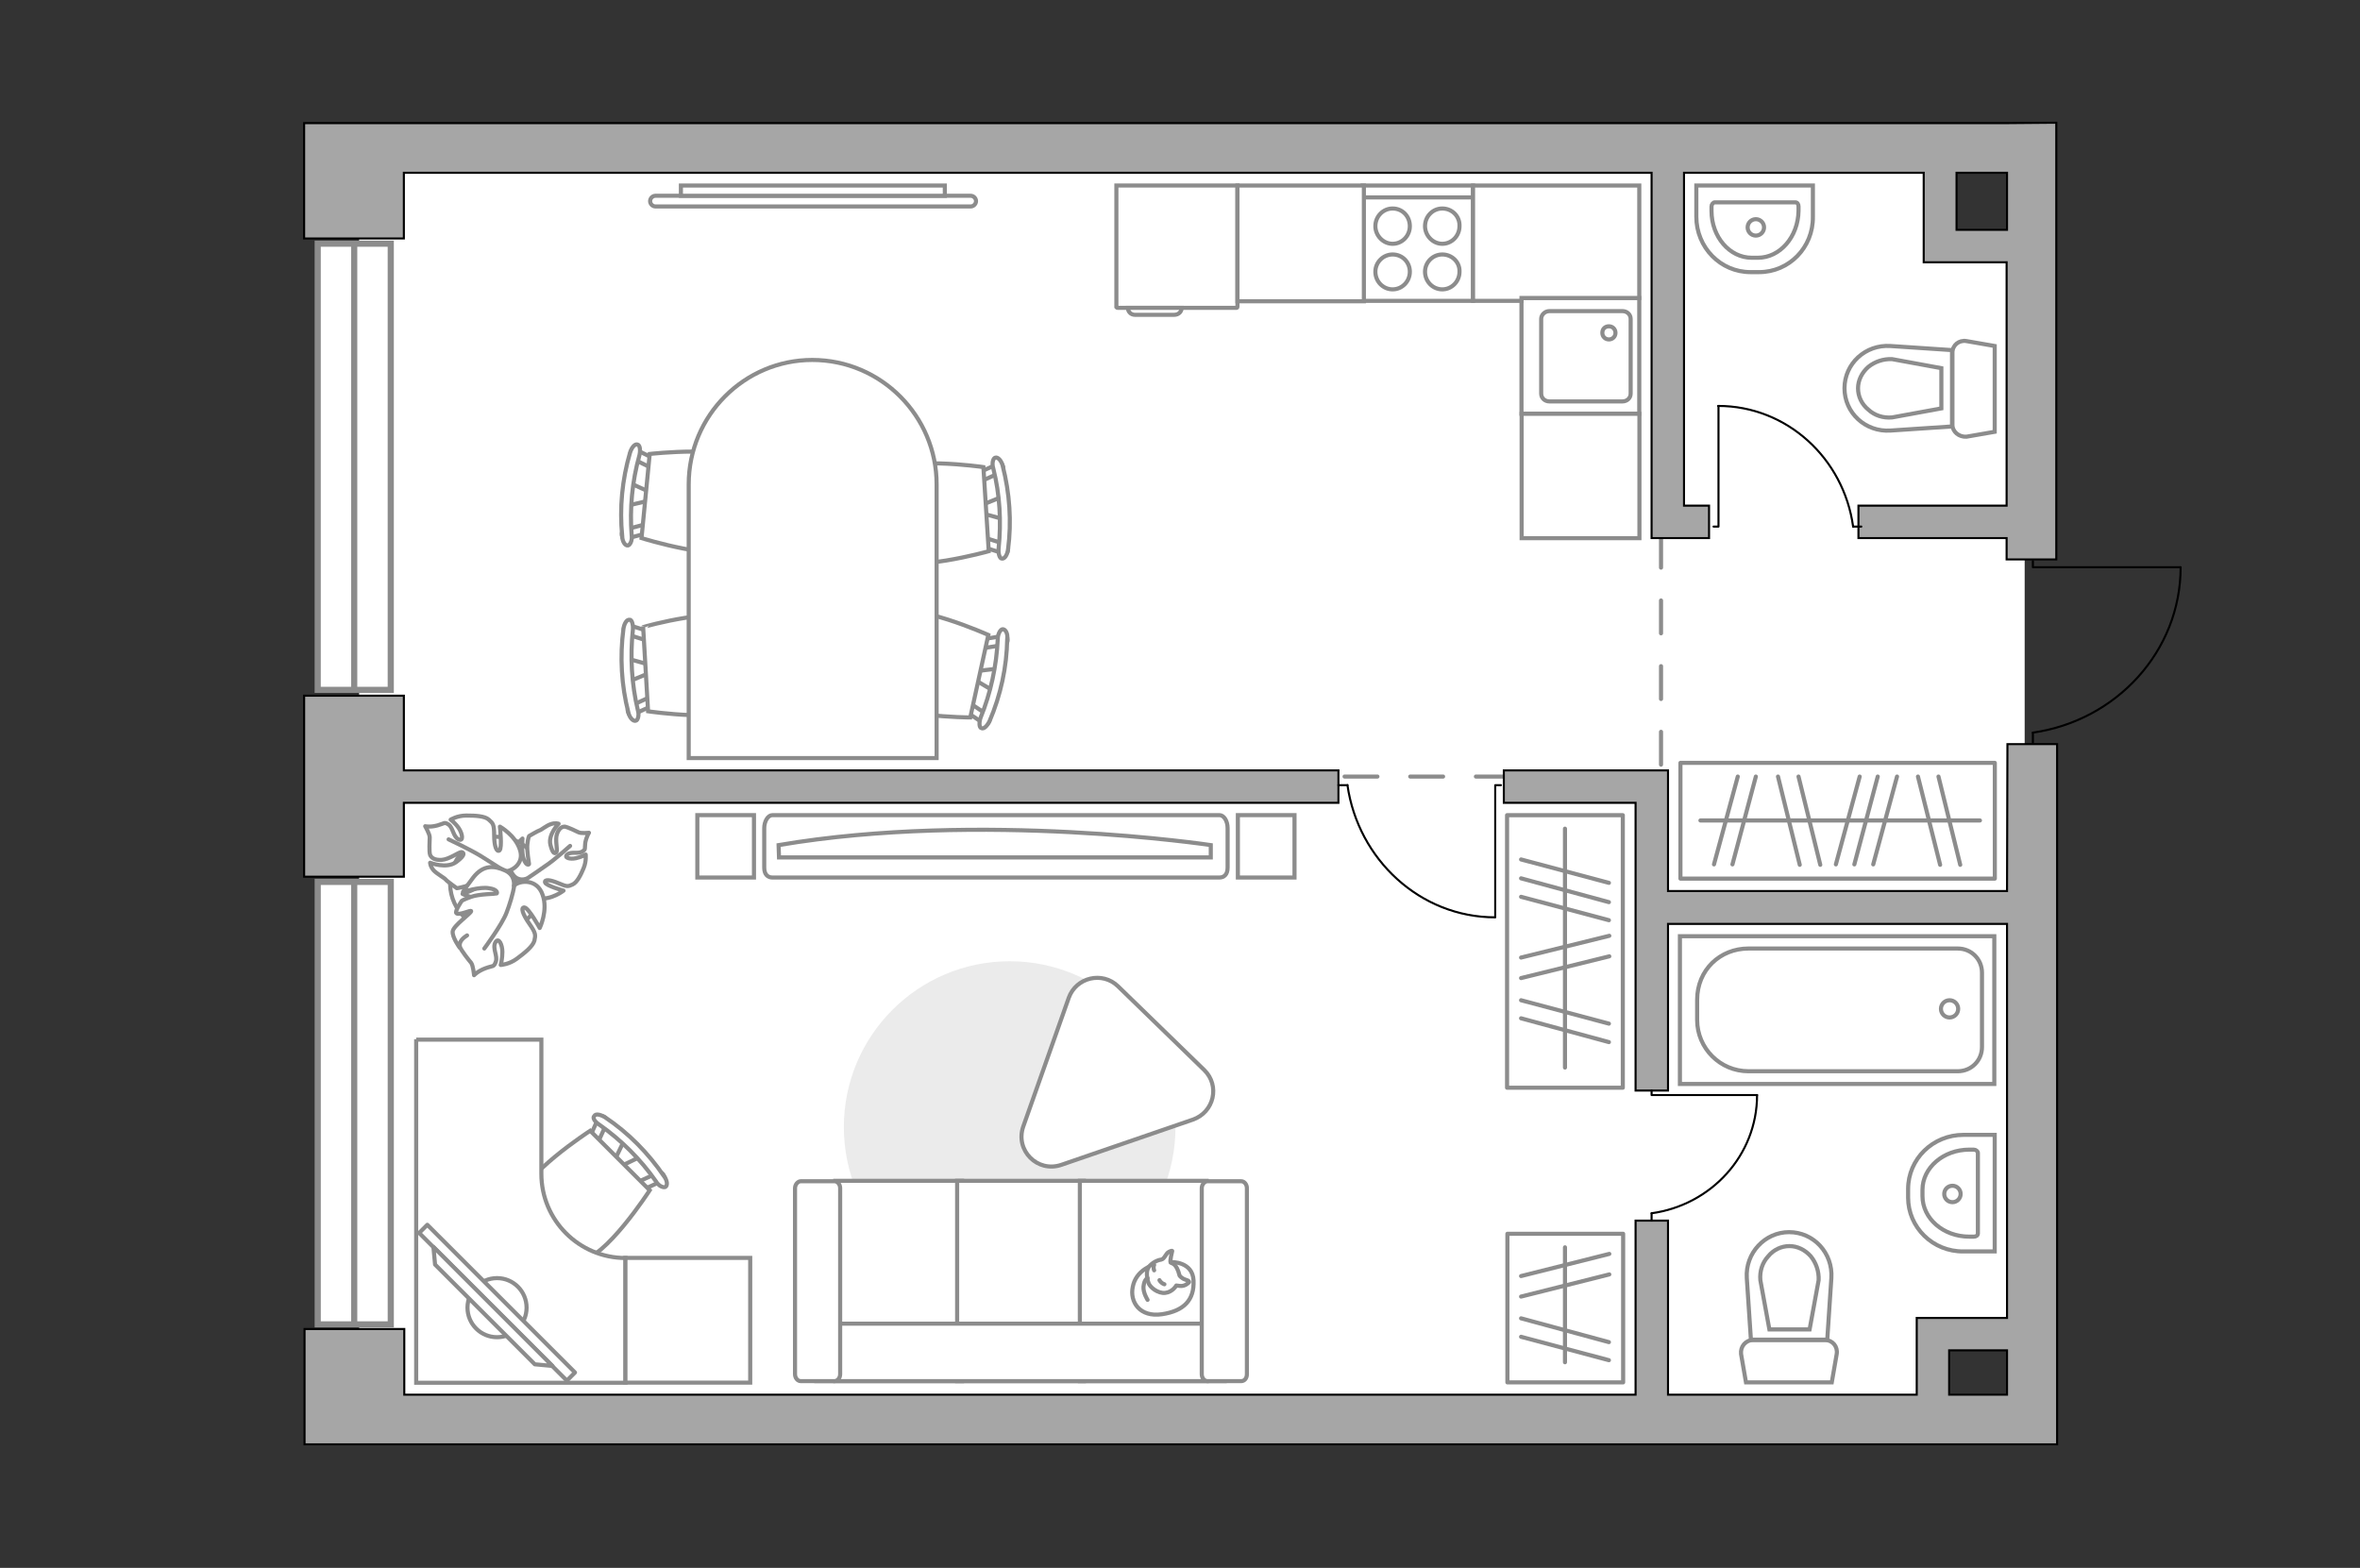<?xml version="1.0" encoding="utf-8"?>
<!-- Generator: Adobe Illustrator 27.2.0, SVG Export Plug-In . SVG Version: 6.00 Build 0)  -->
<svg version="1.1" xmlns="http://www.w3.org/2000/svg" xmlns:xlink="http://www.w3.org/1999/xlink" x="0px" y="0px"
	 viewBox="0 0 575 382" style="enable-background:new 0 0 575 382;" xml:space="preserve">
<rect x="0" y="0" width="575" height="382" fill="#333333" stroke="none"/>
<style type="text/css">
	.st0{fill:#FFFFFF;}
	.st1{fill:#FFFFFF;stroke:#8C8C8C;stroke-width:1.5;stroke-linecap:round;stroke-miterlimit:10;}
	.st2{fill:#FFFFFF;stroke:#8C8C8C;stroke-width:1.5;stroke-miterlimit:10;}
	.st3{fill:none;stroke:#8C8C8C;stroke-linecap:round;stroke-linejoin:round;stroke-miterlimit:10;stroke-dasharray:8;}
	.st4{fill:#A6A6A6;stroke:#000000;stroke-width:0.5;stroke-miterlimit:10;}
	.st5{fill:#FFFFFF;stroke:#8C8C8C;stroke-miterlimit:10;}
	.st6{fill:none;stroke:#000000;stroke-width:0.5;stroke-linecap:round;stroke-linejoin:round;stroke-miterlimit:10;}
	.st7{fill:#EBEBEB;}
	.st8{fill:none;stroke:#8C8C8C;stroke-linecap:round;stroke-linejoin:round;stroke-miterlimit:10;}
	.st9{fill:#FFFFFF;stroke:#8C8C8C;stroke-linecap:round;stroke-linejoin:round;stroke-miterlimit:10;}
</style>
<g id="bg_1_">
	<polygon class="st0" points="493.3,60.3 474.4,60.3 474.4,37.1 87.5,37.1 87.5,346.7 471,346.7 471,323.6 494.7,323.6 494.7,186 
		493.3,183.2 493.3,125 	"/>
</g>
<g id="windows_1_">
	<g>
		
			<rect x="32" y="104.9" transform="matrix(6.123234e-17 -1 1 6.123234e-17 -27.492 200.075)" class="st1" width="108.7" height="17.8"/>
		<line class="st2" x1="86.3" y1="168.7" x2="86.3" y2="60"/>
	</g>
	<g>
		
			<rect x="32.4" y="259.9" transform="matrix(6.123234e-17 -1 1 6.123234e-17 -182.489 355.072)" class="st1" width="107.8" height="17.8"/>
		<line class="st2" x1="86.3" y1="323.3" x2="86.3" y2="215.5"/>
	</g>
</g>
<g id="plan">
	<polyline class="st3" points="404.7,130.3 404.7,189.2 322.4,189.2 	"/>
	<g>
		<polygon class="st4" points="98.4,195.6 326.1,195.6 326.1,187.7 98.4,187.7 98.4,169.5 74.1,169.5 74.1,213.6 98.4,213.6 		"/>
		<path class="st4" d="M98.4,42.1l304,0l0,89l7.9,0v0l6.1,0l0-7.9l-6.1,0l0-81.1l58.4,0l0,21.8l7.9,0v0l12.3,0l0,59.3l-36.1,0l0,7.9
			l36.1,0l0,5.2h12.1l0-106.4L489,30v0L98.4,30l0,0l-24.3,0l0,28.1l24.3,0L98.4,42.1z M489,56l-12.3,0l0-13.9l12.3,0L489,56z"/>
		<path class="st4" d="M489,217.1l-82.6,0l0-29.4l-1.7,0v0l-38.3,0l0,7.9l32.1,0l0,70.1l7.9,0l0-40.6l82.6,0l0,96l-22,0v1.3h0
			l0,17.4l-60.6,0l0-42.4l-7.9,0l0,42.4l-300,0l0-16l-24.3,0l0,28.1l18,0l0,0l402.9,0l0,0h6.1l0-170.6l-12.1,0L489,217.1z
			 M474.9,329l14.1,0l0,10.8l-14.1,0L474.9,329z"/>
	</g>
	<g>
		<path id="Vector_134_00000108304053113897683820000005155024127693674375_" class="st5" d="M464.9,291.8v-2.1
			c0-7.3,6-13.2,13.5-13.2l7.6,0l0,28.4l-7.6,0C470.9,305,464.9,299,464.9,291.8z"/>
		<path id="Vector_133_00000121268792149731771830000007237925321496373428_" class="st5" d="M468.4,291.4l0-1.5
			c0-5.4,5.1-9.8,11.4-9.8l1.1,0c0.5,0,1,0.4,1,0.8l0,19.6c0,0.5-0.4,0.8-1,0.8l-1.1,0C473.5,301.3,468.4,296.9,468.4,291.4z"/>
		<circle class="st5" cx="475.7" cy="290.9" r="2"/>
	</g>
	<g>
		<path id="Vector_134_00000150817700358558744130000002306696713087430530_" class="st5" d="M428.6,66.3h-2.1
			c-7.3,0-13.2-6-13.2-13.5v-7.6l28.4,0v7.6C441.8,60.3,435.9,66.3,428.6,66.3z"/>
		<path id="Vector_133_00000083088851395082059410000004241743798343821708_" class="st5" d="M428.3,62.8h-1.5
			c-5.4,0-9.8-5.1-9.8-11.4v-1.1c0-0.5,0.4-1,0.8-1l19.6,0c0.5,0,0.8,0.4,0.8,1v1.1C438.1,57.7,433.7,62.8,428.3,62.8z"/>
		<circle class="st5" cx="427.8" cy="55.4" r="2"/>
	</g>
	<g>
		<path id="wc_00000088091416097165156390000016549654049877592199_" class="st5" d="M428.7,311.9"/>
		<g id="Group_26_00000092456091395418839660000017938009231134994349_">
			<path id="Vector_130_00000089552176933874519870000009694028193907744928_" class="st5" d="M427.1,326.5l17.6,0
				c1.8,0,3.1,1.6,2.8,3.4l-1.2,6.9h-20.9l-1.2-6.9C424,328.1,425.3,326.5,427.1,326.5z"/>
			<path id="Vector_131_00000176753279210182207560000008642971595528099215_" class="st5" d="M435.9,300.2c6,0,10.7,5.1,10.3,11.2
				l-1,15h-18.6l-1-15C425.2,305.3,430,300.2,435.9,300.2z"/>
			<path id="Vector_132_00000129179053461452712190000004237755668675032767_" class="st5" d="M440.9,323.9l2.2-12
				c0.1-2.1-0.6-4.2-1.9-5.8c-1.4-1.6-3.3-2.5-5.2-2.5c-2,0-3.9,0.9-5.2,2.5c-1.4,1.5-2.1,3.6-1.9,5.8l2.2,12H440.9z"/>
		</g>
	</g>
	<g>
		<path id="wc_00000168805198331016365670000000241918239891351708_" class="st5" d="M461,101.8"/>
		<g id="Group_26_00000133510899802454210800000000867645790105415103_">
			<path id="Vector_130_00000005954999155035123500000015253618556598973597_" class="st5" d="M475.7,103.5l0-17.6
				c0-1.8,1.6-3.1,3.4-2.8l6.9,1.2l0,20.9l-6.9,1.2C477.3,106.5,475.7,105.2,475.7,103.5z"/>
			<path id="Vector_131_00000130642924349752461120000010951779529622013877_" class="st5" d="M449.4,94.6c0-6,5.1-10.7,11.2-10.3
				l15,1l0,18.6l-15,1C454.5,105.3,449.4,100.6,449.4,94.6z"/>
			<path id="Vector_132_00000047750446121003178460000008463093033158078645_" class="st5" d="M473,89.7l-12-2.2
				c-2.1-0.1-4.2,0.6-5.8,1.9c-1.6,1.4-2.5,3.3-2.5,5.2c0,2,0.9,3.9,2.5,5.2c1.5,1.4,3.6,2.1,5.8,1.9l12-2.2L473,89.7z"/>
		</g>
	</g>
	<g>
		<g>
			<path id="Vector_135_00000021121412313846911420000014395321004201568695_" class="st5" d="M409.3,228.1l76.6,0l0,36l-76.6,0
				L409.3,228.1z"/>
			<path id="Vector_136_00000157271694608942961630000010112569467608695222_" class="st5" d="M413.5,248.5l0-4.9
				c0-7.3,5.6-12.5,12.5-12.5l51,0c3.3,0,5.9,2.6,5.9,5.9l0,18.1c0,3.3-2.6,5.9-5.9,5.9l-51,0C419.1,261,413.5,255.4,413.5,248.5z"
				/>
		</g>
		<circle class="st5" cx="475" cy="245.8" r="2.1"/>
	</g>
	<g>
		<path id="Vector_142_00000065045451671445371780000006451696019685978031_" class="st5" d="M332,73.3l26.9,0V45.2l-26.9,0V73.3z"
			/>
		<g id="Group_28_00000140708119126066778400000016031069380910203800_">
			<g id="Group_29_00000014609437979472079420000011502417479654102703_">
				<path id="Vector_143_00000093870823349598321330000006470206544335168443_" class="st5" d="M351.4,62c-2.3,0-4.2,1.9-4.2,4.2
					c0,2.4,1.9,4.3,4.2,4.3c2.3,0,4.2-1.9,4.2-4.3C355.7,63.9,353.8,62,351.4,62z"/>
				<path id="Vector_144_00000174564289268054110200000010522398945871987647_" class="st5" d="M351.4,50.8c-2.3,0-4.2,1.9-4.2,4.3
					c0,2.3,1.9,4.3,4.2,4.3c2.3,0,4.2-1.9,4.2-4.3C355.7,52.7,353.8,50.8,351.4,50.8z"/>
			</g>
			<g id="Group_30_00000119115309800530342950000011316984538154518160_">
				<path id="Vector_145_00000075845515116167880840000004488936726135723924_" class="st5" d="M339.3,62c-2.3,0-4.2,1.9-4.2,4.2
					c0,2.4,1.9,4.3,4.2,4.3c2.3,0,4.2-1.9,4.2-4.3C343.5,63.9,341.7,62,339.3,62z"/>
				<path id="Vector_146_00000117650709151372632810000012876600943975380911_" class="st5" d="M339.3,50.8c-2.3,0-4.2,1.9-4.2,4.3
					c0,2.3,1.9,4.3,4.2,4.3c2.3,0,4.2-1.9,4.2-4.3C343.5,52.7,341.7,50.8,339.3,50.8z"/>
			</g>
		</g>
		<path id="Vector_147_00000070088924394429137590000018363445767101431215_" class="st5" d="M358.9,48.1l-26.6,0"/>
	</g>
	<g>
		<g id="Group_27_00000003093485696714067420000012963654679349637767_">
			<path id="Vector_140_00000091730231183358122130000018342309956631331003_" class="st5" d="M370.7,72.6l0,28.2l28.7,0l0-28.2
				L370.7,72.6z"/>
		</g>
		<path id="Vector_141_00000166641251883760371860000000686767809196071838_" class="st5" d="M397.3,95.9l0-18.2
			c0-1.1-0.9-1.9-2-1.9l-17.8,0c-1.1,0-2,0.9-2,1.9l0,18.2c0,1.1,0.9,1.9,2,1.9l17.8,0C396.4,97.8,397.3,97,397.3,95.9z"/>
		<path id="Vector_139_00000055700477480746532760000005443037819441874099_" class="st5" d="M390.4,81.1c0-1,0.7-1.6,1.6-1.6
			c0.9,0,1.6,0.7,1.6,1.6c0,0.9-0.7,1.6-1.6,1.6C391.1,82.7,390.4,82,390.4,81.1z"/>
	</g>
	<g id="Group_34_00000029735296571361447570000012291931614094852286_">
		<path id="Vector_158_00000028287189893733298520000001512379325579007133_" class="st6" d="M531.2,138.2l-35.9,0v-1.5"/>
		<path id="Vector_159_00000120539384481688563670000012924299512578831784_" class="st6" d="M495.3,180.9v-2.4"/>
		<path id="Vector_160_00000013187442152566659960000011561178930010697114_" class="st6" d="M495.3,178.5c20.3-2.9,36-19.8,36-40.3
			"/>
	</g>
</g>
<g id="furniture_1_">
	<path id="Vector_00000001626764611200898090000001498782231624846746_" class="st7" d="M205.6,274.6c0,22.3,18.1,40.4,40.4,40.4
		s40.4-18.1,40.4-40.4c0-22.3-18.1-40.4-40.4-40.4S205.6,252.3,205.6,274.6z"/>
	<g id="Group_34_00000136408617116231507980000000495873954817595564_">
		<path id="Vector_158_00000085972139642597803450000006354436515455794351_" class="st6" d="M418.7,99v29.3h-1.2"/>
		<path id="Vector_159_00000155113409003668845720000011544245364628711606_" class="st6" d="M453.5,128.3h-2"/>
		<path id="Vector_160_00000000929615360616961440000005106337421714332603_" class="st6" d="M451.5,128.3
			c-2.3-16.6-16.1-29.4-32.9-29.4"/>
	</g>
	<g id="Group_34_00000170259215119745394400000010680131791494773167_">
		<path id="Vector_158_00000155839873977416010060000004930425751016322689_" class="st6" d="M364.3,223.4v-32.1h1.4"/>
		<path id="Vector_159_00000016040851519581582430000014914090663824482453_" class="st6" d="M326.1,191.3h2.2"/>
		<path id="Vector_160_00000181046966086161567690000016181135280004073867_" class="st6" d="M328.3,191.3
			c2.6,18.1,17.7,32.2,36,32.2"/>
	</g>
	<g id="Group_34_00000145052810840770681670000007073684172331198371_">
		<path id="Vector_158_00000154419794069421024730000016036491522251195558_" class="st6" d="M428.1,266.8l-25.7,0v-1.1"/>
		<path id="Vector_159_00000146497070492745592630000017842115535407777716_" class="st6" d="M402.4,297.3v-1.7"/>
		<path id="Vector_160_00000046322025080588728060000004887651907676902570_" class="st6" d="M402.4,295.6
			c14.5-2,25.7-14.1,25.7-28.8"/>
	</g>
	<g>
		<path id="Vector_8_00000132046466858880214510000005451148993007466384_" class="st5" d="M272.3,75l29,0c0.1,0,0.2-0.1,0.2-0.2
			l0-29.6l-29.5,0l0,29.6C272.1,74.9,272.1,75,272.3,75z"/>
		<path id="Vector_9_00000069392072498611436430000004512727928106544797_" class="st5" d="M287.9,75l-13.1,0c0,1,0.8,1.7,1.7,1.7
			l9.6,0C287.1,76.7,287.9,76,287.9,75z"/>
	</g>
	
		<rect x="348.1" y="217.8" transform="matrix(-1.836970e-16 1 -1 -1.836970e-16 613.188 -149.488)" class="st8" width="66.4" height="28.2"/>
	<line class="st8" x1="392" y1="249.4" x2="370.6" y2="243.7"/>
	<line class="st8" x1="392" y1="253.9" x2="370.6" y2="248.1"/>
	<line class="st8" x1="392" y1="219.8" x2="370.6" y2="214"/>
	<line class="st8" x1="392" y1="215.1" x2="370.6" y2="209.4"/>
	<line class="st8" x1="392" y1="224.2" x2="370.6" y2="218.5"/>
	<line class="st8" x1="392.1" y1="233" x2="370.6" y2="238.3"/>
	<line class="st8" x1="392.1" y1="228" x2="370.6" y2="233.3"/>
	<line class="st8" x1="381.3" y1="201.9" x2="381.3" y2="260.1"/>
	
		<rect x="409.3" y="185.8" transform="matrix(-1 -1.224647e-16 1.224647e-16 -1 895.327 399.867)" class="st8" width="76.6" height="28.2"/>
	<line class="st8" x1="422.1" y1="210.6" x2="427.8" y2="189.2"/>
	<line class="st8" x1="417.6" y1="210.6" x2="423.4" y2="189.2"/>
	<line class="st8" x1="451.8" y1="210.6" x2="457.5" y2="189.2"/>
	<line class="st8" x1="456.4" y1="210.6" x2="462.2" y2="189.2"/>
	<line class="st8" x1="447.3" y1="210.6" x2="453.1" y2="189.2"/>
	<line class="st8" x1="438.5" y1="210.7" x2="433.2" y2="189.2"/>
	<line class="st8" x1="443.5" y1="210.7" x2="438.2" y2="189.2"/>
	<line class="st8" x1="472.7" y1="210.7" x2="467.3" y2="189.2"/>
	<line class="st8" x1="477.6" y1="210.7" x2="472.3" y2="189.2"/>
	<line class="st8" x1="482.4" y1="199.9" x2="414.3" y2="199.9"/>
	
		<rect x="363.2" y="304.6" transform="matrix(-1.836970e-16 1 -1 -1.836970e-16 700.07 -62.596)" class="st8" width="36.2" height="28.2"/>
	<line class="st8" x1="392" y1="327" x2="370.6" y2="321.2"/>
	<line class="st8" x1="392" y1="331.4" x2="370.6" y2="325.7"/>
	<line class="st8" x1="392.1" y1="310.5" x2="370.6" y2="315.9"/>
	<line class="st8" x1="392.1" y1="305.5" x2="370.6" y2="310.9"/>
	<line class="st8" x1="381.3" y1="303.9" x2="381.3" y2="331.9"/>
	<g>
		<path class="st5" d="M236.5,47.7c0.7,0,1.3,0.6,1.3,1.3s-0.6,1.3-1.3,1.3l-76.8,0c-0.7,0-1.3-0.6-1.3-1.3c0-0.7,0.6-1.3,1.3-1.3
			L236.5,47.7z"/>
		<rect x="165.9" y="45.2" class="st5" width="64.3" height="2.5"/>
	</g>
	<g>
		<path id="Vector_60_00000139264053826759853020000015257468154299437956_" class="st5" d="M131.4,210.5c-2.6-5.7-9.4-8.2-15.1-5.6
			c-5.7,2.6-8.2,9.4-5.6,15.1c2.6,5.7,9.4,8.2,15.1,5.6S134,216.2,131.4,210.5z"/>
		<path class="st9" d="M128.2,214.1c0,0-1.9,0.8-3.2-1c-1.3-1.8-2.1-3.9,0-6.3c2.1-2.4,2.3-2.5,2.3-2.5s-0.3,3.4,0.3,5
			c0.6,1.7,1.3,1.4,1.3,1.2c0-0.2-0.6-3.3-0.4-4.9c0.2-1.6,0.4-1.9,0.4-1.9s2.2-1.3,2.6-1.4c0.4-0.1,1.7-1.2,2.7-1.5
			c1.1-0.4,1.9-0.1,1.9-0.1s-2.6,2.6-2,5.1c0.6,2.5,1.2,2.2,1.5,1.8c0.3-0.5-0.4-3,0.1-4.4c0.5-1.4,1.2-1.8,1.9-1.8
			c0.7,0.1,2.8,1.1,3.4,1.4c0.7,0.3,2.5,0.1,2.5,0.1s-0.6,0.9-0.9,2.4c-0.2,1.6,0.2,1.6-0.8,2.2c-1,0.6-2.7-0.1-3.6,0.7
			c-0.9,0.8,0.7,1.2,2.1,0.9c1.4-0.3,2.4-0.9,2.4-0.9s0.2,1.6-0.5,3.3c-0.7,1.7-1.6,3.5-2.7,4c-1.1,0.5-1.3,0.6-3.4-0.3
			c-2.1-0.9-3.5-1-3.3-0.2c0.2,0.8,4.5,2,4.5,2s-2.9,2.3-6.1,1.9C127.8,218.7,127.4,215.4,128.2,214.1z"/>
		<path class="st8" d="M138.9,206.1c0,0-3.9,3.5-5.9,4.8c-1.3,0.9-3.7,2.6-4.8,3.3c-1.5,1-3.2,1.6-5,1.7"/>
		<path class="st9" d="M122.7,212.3c0,0,1.7,1.6,0.4,3.9c-1.3,2.2-3.2,4-6.7,2.9c-3.5-1.1-3.7-1.3-3.7-1.3s3.7-1.2,5.2-2.7
			c1.5-1.4,0.9-2,0.7-2c-0.2,0-3.2,2.2-5.1,2.8c-1.8,0.5-2.2,0.5-2.2,0.5s-2.4-1.7-2.7-2.1c-0.3-0.4-2-1.3-2.9-2.2
			c-0.9-1-0.9-1.9-0.9-1.9s4,1.6,6.4-0.2c2.4-1.8,1.8-2.3,1.2-2.4c-0.6,0-3,1.8-4.8,1.9c-1.7,0.1-2.5-0.5-2.8-1.2
			c-0.3-0.8-0.1-3.5-0.1-4.3c0-0.8-1.1-2.7-1.1-2.7s1.2,0.3,3-0.2c1.8-0.5,1.6-0.9,2.7-0.2c1.1,0.8,1.1,2.9,2.4,3.6
			c1.3,0.6,1-1.3,0.1-2.7c-0.9-1.3-2-2.1-2-2.1s1.6-1,3.8-1c2.2,0,4.5,0.1,5.5,1c1,0.9,1.3,1.1,1.3,3.8c0,2.7,0.6,4.2,1.3,3.7
			c0.7-0.6,0.1-5.8,0.1-5.8s3.8,2.1,4.9,5.7C127.8,210.5,124.5,212.5,122.7,212.3z"/>
		<path class="st8" d="M109.3,204.5c0,0,5.5,2.6,7.9,4.1c1.5,1,4.5,2.8,5.7,3.6c1.8,1.1,3.1,2.7,4.1,4.6"/>
		<g>
			<path class="st9" d="M113.8,227.9c-1.6,1-2,2-1.7,2.9c0.3,0.8,2.1,3.1,2.7,3.8c0.5,0.7,0.7,3,0.7,3s0.9-1,2.8-1.7
				c1.9-0.7,2-0.2,2.5-1.6c0.5-1.4-0.9-3.3-0.1-4.7c0.8-1.4,1.7,0.6,1.7,2.3c0,1.8-0.4,3.2-0.4,3.2s2-0.1,3.9-1.5
				c1.9-1.4,3.9-3,4.3-4.4c0.3-1.4,0.4-1.8-1.2-4.1c-1.7-2.4-2.2-4.1-1.2-4c1,0.1,3.7,5,3.7,5s2.1-4.3,0.7-8.1
				c-1.3-3.9-5.5-3.6-7-2.2c0,0,0.5-2.5-2.1-3.7c-2.6-1.2-5.3-1.5-7.8,1.7c-2.4,3.2-2.5,3.5-2.5,3.5s4.1-1.3,6.3-0.9
				c2.2,0.3,2.1,1.2,1.9,1.3c-0.2,0.1-4.3,0.1-6.2,0.8c-2,0.7-2.3,1-2.3,1s-1.8,2.6-1.3,3c0.7,0.6,3.6-0.9,3.6-0.5
				c0,0.5-4.3,3.5-4.5,4.9c-0.2,1.4,1.7,4,1.7,4"/>
			<path class="st8" d="M118,231.1c0,0,4.3-5.8,5.4-8.7c0.7-1.8,1.6-4.6,1.9-6.7"/>
		</g>
	</g>
	
		<rect x="369.9" y="101.6" transform="matrix(-1.836970e-16 1 -1 -1.836970e-16 501.037 -269.08)" class="st5" width="30.3" height="28.7"/>
	<rect x="301.5" y="45.2" class="st5" width="30.8" height="28.2"/>
	<polygon class="st5" points="370.7,72.6 399.4,72.6 399.4,45.2 371.2,45.2 371.2,45.2 358.9,45.2 358.9,73.3 370.7,73.3 	"/>
	<g>
		<g id="Group_2_00000071536196426255655580000002168761860140178620_">
			<g id="Group_3_00000173845975703327697980000013219561612242955686_">
				<path id="Vector_10_00000158025771044920477880000015410908784042106291_" class="st5" d="M153,160.5l5.8,1.6l0.1,1.6l-5.6,2.3
					L153,160.5z"/>
			</g>
			<g id="Group_4_00000067199177607311699130000017321009308058429581_">
				<path id="Vector_11_00000162342038106386184050000009933828309913280154_" class="st5" d="M159.2,171.1c0,0.5-0.3,1-0.6,1
					l-4.6,2.1c-0.5,0.2-0.8-0.1-1-0.8c-0.2-0.6,0.1-1.3,0.4-1.3l4.6-2.1c0.5-0.2,0.8,0.1,1,0.8C159.2,170.9,159.2,170.9,159.2,171.1
					z"/>
			</g>
			<g id="Group_5_00000036213451841289910140000007001323420813695891_">
				<path id="Vector_12_00000077301426392419292170000005204955703479694014_" class="st5" d="M158.3,154.8c0,0.2,0,0.2,0,0.3
					c-0.1,0.7-0.4,1-0.9,0.9l-4.8-1.5c-0.5-0.1-0.7-0.8-0.6-1.4c0.1-0.7,0.4-1,0.9-0.9l4.8,1.5C157.9,153.8,158.2,154.3,158.3,154.8
					z"/>
			</g>
			<path id="Vector_13_00000115507718653963429760000014992462156487203219_" class="st5" d="M180.8,151.3
				c3.8,3.4,4.6,16.7,1.2,20.5c-4,4.5-24.1,1.5-24.1,1.5l-1.2-20.5C156.7,152.7,176.3,147.3,180.8,151.3z"/>
			<path id="Vector_14_00000078748540728233494220000001114413009512351913_" class="st5" d="M154.2,153.4
				c-0.7,6.6-0.3,13.3,1.2,19.6c0.4,1.3,0,2.5-0.5,2.6c-0.6,0.2-1.5-0.7-1.8-2c-1.7-6.6-2.1-13.6-1.2-20.4c0.2-1.3,0.8-2.3,1.5-2.2
				C153.9,150.9,154.3,152.1,154.2,153.4z"/>
		</g>
		<g id="Group_2_00000089554430062771665950000004869154081985815447_">
			<g id="Group_3_00000152240136528752988500000005252951918855108787_">
				<path id="Vector_10_00000090979001675805097470000016796113705164834742_" class="st5" d="M242,168.3l-5.2-3.1l0.3-1.6l6-0.7
					L242,168.3z"/>
			</g>
			<g id="Group_4_00000134237609290327673360000011974883700104799641_">
				<path id="Vector_11_00000031190595226335704590000003641977031703793065_" class="st5" d="M238.9,156.5c0.1-0.5,0.5-0.9,0.8-0.8
					l5-0.8c0.5-0.1,0.8,0.3,0.8,1c0,0.7-0.4,1.2-0.8,1.2l-5,0.8c-0.5,0.1-0.8-0.3-0.8-1C238.9,156.6,238.9,156.6,238.9,156.5z"/>
			</g>
			<g id="Group_5_00000008868076387449656960000013043393018851331493_">
				<path id="Vector_12_00000034062464143059527260000006386350732429936514_" class="st5" d="M235.4,172.4c0-0.2,0-0.2,0.1-0.3
					c0.3-0.6,0.7-0.9,1.1-0.6l4.2,2.8c0.4,0.3,0.5,0.9,0.2,1.5c-0.3,0.6-0.7,0.9-1.1,0.6l-4.2-2.8
					C235.6,173.5,235.3,172.9,235.4,172.4z"/>
			</g>
			<path id="Vector_13_00000157282079262177624090000000584369360792031907_" class="st5" d="M212.8,169.7
				c-2.7-4.3,0.1-17.4,4.4-20.1c5.1-3.2,23.6,5.1,23.6,5.1l-4.4,20.1C236.4,174.8,216.1,174.7,212.8,169.7z"/>
			<path id="Vector_14_00000137829554933563759130000001059029624416298124_" class="st5" d="M238.9,174.9
				c2.5-6.1,3.9-12.7,4.2-19.2c0-1.3,0.7-2.4,1.2-2.4c0.7,0,1.3,1.1,1.1,2.4c-0.1,6.8-1.6,13.7-4.3,20c-0.6,1.2-1.4,2-2,1.7
				C238.6,177.3,238.5,176.1,238.9,174.9z"/>
		</g>
		<g id="Group_2_00000057142126803137166210000013450564460990243736_">
			<g id="Group_3_00000117659402612303251860000004430726905555512241_">
				<path id="Vector_10_00000121979179866989926690000005429478509001066377_" class="st5" d="M244.5,126.5l-5.8-1.6l-0.1-1.6
					l5.6-2.3L244.5,126.5z"/>
			</g>
			<g id="Group_4_00000181796831120477833590000007014177315433712533_">
				<path id="Vector_11_00000150100937566786220030000006997197927471615373_" class="st5" d="M238.2,116c0-0.5,0.3-1,0.6-1l4.6-2.1
					c0.5-0.2,0.8,0.1,1,0.8s-0.1,1.3-0.4,1.3l-4.6,2.1c-0.5,0.2-0.8-0.1-1-0.8C238.2,116.1,238.2,116.1,238.2,116z"/>
			</g>
			<g id="Group_5_00000080889556070953034290000009526074320453665452_">
				<path id="Vector_12_00000067926081197581258960000002058836403277587082_" class="st5" d="M239.3,132.3c0-0.2,0-0.2,0-0.3
					c0.1-0.7,0.4-1,0.9-0.9l4.8,1.5c0.5,0.1,0.7,0.8,0.6,1.4c-0.1,0.7-0.4,1-0.9,0.9l-4.8-1.5C239.7,133.2,239.3,132.8,239.3,132.3z
					"/>
			</g>
			<path id="Vector_13_00000155846750647938665080000007924126808588844948_" class="st5" d="M216.8,135.9
				c-3.8-3.4-4.7-16.7-1.3-20.5c4-4.5,24.1-1.6,24.1-1.6l1.3,20.5C240.9,134.3,221.3,139.8,216.8,135.9z"/>
			<path id="Vector_14_00000107585188965821965790000003819330848577984394_" class="st5" d="M243.3,133.7
				c0.7-6.6,0.3-13.3-1.3-19.6c-0.4-1.3,0-2.5,0.5-2.6c0.6-0.2,1.5,0.7,1.8,2c1.7,6.6,2.2,13.6,1.3,20.4c-0.2,1.3-0.8,2.3-1.5,2.2
				C243.6,136.1,243.2,135,243.3,133.7z"/>
		</g>
		<g id="Group_2_00000011730537197882984960000007610680085439190150_">
			<g id="Group_3_00000061464151740364632200000014860311740037365945_">
				<path id="Vector_10_00000054948908104006997460000016161915260964392891_" class="st5" d="M153.5,117.7l5.5,2.5l-0.2,1.6
					l-5.9,1.4L153.5,117.7z"/>
			</g>
			<g id="Group_4_00000173866681090947555740000010712018634327890318_">
				<path id="Vector_11_00000099625063081584421140000011399223889886439309_" class="st5" d="M158,129.1c0,0.5-0.4,0.9-0.7,0.9
					l-4.9,1.3c-0.5,0.1-0.8-0.2-0.9-0.9s0.3-1.3,0.6-1.3l4.9-1.3c0.5-0.1,0.8,0.2,0.9,0.9C158,129,158,129,158,129.1z"/>
			</g>
			<g id="Group_5_00000131354990671544707570000011009357164002768527_">
				<path id="Vector_12_00000090974899345843431680000011005770087927119275_" class="st5" d="M159.6,112.9c0,0.2,0,0.2,0,0.3
					c-0.2,0.6-0.6,0.9-1.1,0.7l-4.5-2.2c-0.5-0.2-0.6-0.9-0.3-1.5c0.2-0.6,0.6-0.9,1.1-0.7l4.5,2.2
					C159.3,111.9,159.6,112.4,159.6,112.9z"/>
			</g>
			<path id="Vector_13_00000101811559756130559360000011147263841354339481_" class="st5" d="M182.4,112.9c3.2,3.9,2,17.2-2,20.5
				c-4.6,3.8-24.1-2.3-24.1-2.3l2-20.5C158.3,110.6,178.5,108.3,182.4,112.9z"/>
			<path id="Vector_14_00000118369235179302292210000006719398549896360335_" class="st5" d="M155.8,110.9
				c-1.8,6.4-2.4,13.1-1.9,19.5c0.2,1.3-0.4,2.4-0.9,2.5c-0.7,0.1-1.4-1-1.4-2.3c-0.7-6.8,0-13.8,1.9-20.3c0.4-1.3,1.2-2.2,1.8-2
				C155.9,108.4,156.1,109.6,155.8,110.9z"/>
		</g>
		<g>
			<g>
				<path class="st5" d="M167.8,118v66.7h60.4V118c0-16.6-13.5-30.3-30.3-30.3C181.4,87.7,167.8,101.2,167.8,118z"/>
			</g>
		</g>
	</g>
	<g>
		<path id="Vector_54_00000090272954190666217260000016833434091120240829_" class="st5" d="M203.5,336.5h30.9v-48.8h-30.9V336.5z"
			/>
		<path id="Vector_55_00000116914720749098898150000014622610502706061460_" class="st5" d="M233.2,336.5h30.9v-48.8h-30.9V336.5z"
			/>
		<path id="Vector_56_00000067206088314338652080000014180701061653631663_" class="st5" d="M263.1,336.5H294v-48.8h-30.9V336.5z"/>
		<path id="Vector_57_00000039816777632425826660000007732829441089917581_" class="st5" d="M201.9,322.5l-2.9,14h99.4v-14H201.9z"
			/>
		<path id="Vector_58_00000147218190526725919520000003469424845428340926_" class="st5" d="M204.7,334.8v-45.3
			c0-0.9-0.6-1.7-1.4-1.7h-8.2c-0.7,0-1.4,0.8-1.4,1.7v45.3c0,0.9,0.6,1.7,1.4,1.7h8.2C204,336.5,204.7,335.8,204.7,334.8z"/>
		<path id="Vector_59_00000068673603644125583980000003705689013229082510_" class="st5" d="M303.8,334.8v-45.3
			c0-0.9-0.6-1.7-1.4-1.7h-8.2c-0.7,0-1.4,0.8-1.4,1.7v45.3c0,0.9,0.6,1.7,1.4,1.7h8.2C303.2,336.5,303.8,335.8,303.8,334.8z"/>
		<g>
			<path class="st9" d="M285.4,307.5c0,0,5.2-0.2,5.4,4.5c0.2,4.7-2.3,7.4-7.7,8.2c-5.4,0.8-7.9-3-7.1-6.7
				C276.7,309.9,280.2,307.5,285.4,307.5z"/>
			<path class="st9" d="M287.4,310.8c0,0,0.5,0.7,1.5,1c1,0.3,0.8,0.6,0.8,0.6s-0.9,1.1-2.3,0.9c-0.8-0.1-0.8-0.1-0.8-0.1
				s-0.9,1.6-2.7,1.8c-1.8,0.2-3.8-1.4-4.1-2.5c-0.4-1.2-0.6-2.9,0.1-3.8c0.7-1,2.1-1.7,3-1.8c0.9-0.2,1.1-1.5,1.9-1.9
				s0.8-0.2,0.8-0.2s-0.6,2.4-0.4,2.8C285.5,307.9,286.6,307.6,287.4,310.8z"/>
			<path class="st9" d="M282.5,311.9c0,0,0.3,0.7,1.2,1"/>
			<path class="st9" d="M281.2,309.5c0,0-0.3-0.7,0-1.3"/>
			<path class="st8" d="M279.6,311.4c0,0-0.8,0.2-1,2.1c-0.1,1.5,1,3.2,1,3.2"/>
		</g>
	</g>
	<g>
		<path id="Vector_90_00000029766565928389233090000011294242248068977058_" class="st5" d="M297.1,198.6c1.1,0,2,1.4,2,3.2v9.6
			c0,1.7-0.9,2.4-2,2.4H188.2c-1.1,0-2-0.7-2-2.4v-9.6c0-1.7,0.9-3.2,2-3.2H297.1z"/>
		<path id="Vector_91_00000124873191930133460000000006458781904474644642_" class="st5" d="M189.8,208.9H295l0-3
			c0,0-55.9-8.4-105.3,0L189.8,208.9z"/>
	</g>
	<path id="Vector_93_00000062900732985960143540000014949945329893396610_" class="st5" d="M301.6,213.8h13.8v-15.2h-13.8V213.8z"/>
	<path id="Vector_93_00000044162801118499164310000006684861056000665503_" class="st5" d="M169.9,213.8h13.8v-15.2h-13.8V213.8z"/>
	<path class="st9" d="M293.4,260.7l-21-20.4c-3.8-3.7-10.2-2.2-12,2.8l-11.1,31.4c-2,5.8,3.5,11.3,9.3,9.3l32-11
		C295.8,271,297.3,264.5,293.4,260.7z"/>
	<g>
		<g id="Group_2_00000072979645023931642790000006167839027058003131_">
			<g id="Group_3_00000013155795954217468480000008216867711764977304_">
				<path id="Vector_10_00000074406817622344247600000003728377271215555262_" class="st5" d="M152.1,277.8l-2.6,5.4l1.2,1.2
					l5.4-2.6L152.1,277.8z"/>
			</g>
			<g id="Group_4_00000083079584428285414410000002928691175160298394_">
				<path id="Vector_11_00000178175748061794108730000007275397012560185487_" class="st5" d="M155.8,289.5c0.3,0.3,0.9,0.5,1.2,0.2
					l4.6-2.1c0.5-0.2,0.5-0.7,0.1-1.3c-0.3-0.6-1-0.8-1.3-0.6l-4.6,2.1c-0.5,0.2-0.5,0.7-0.1,1.3
					C155.7,289.4,155.7,289.4,155.8,289.5z"/>
			</g>
			<g id="Group_5_00000124865643968063590290000000640878462089785736_">
				<path id="Vector_12_00000106865777007822460420000010720090487658947219_" class="st5" d="M144.3,278c0.1,0.1,0.1,0.1,0.2,0.2
					c0.6,0.3,1,0.3,1.3-0.1l2.1-4.6c0.2-0.5-0.1-1-0.7-1.4c-0.6-0.3-1-0.3-1.3,0.1l-2.1,4.6C143.8,277.1,143.9,277.7,144.3,278z"/>
			</g>
			<path id="Vector_13_00000069363429117537330050000007658292488106897796_" class="st5" d="M126.8,292.5c0,5.1,9.4,14.5,14.5,14.5
				c6,0,17-17,17-17l-14.5-14.5C143.8,275.5,126.8,286.5,126.8,292.5z"/>
			<path id="Vector_14_00000100366142017491551470000008082071142858568370_" class="st5" d="M146,274c5.4,3.8,10.1,8.5,13.8,13.8
				c0.7,1.2,1.8,1.6,2.3,1.4c0.6-0.3,0.5-1.6-0.3-2.6c-3.8-5.6-8.7-10.6-14.4-14.4c-1.2-0.7-2.3-0.9-2.6-0.3
				C144.3,272.3,144.9,273.3,146,274z"/>
		</g>
		<path class="st5" d="M101.4,253.2v67.6v16.1h0v0h51v-30.4h0c-11.3,0-20.5-9.2-20.5-20.5v-32.7H101.4z"/>
		
			<rect x="152.4" y="306.4" transform="matrix(6.123234e-17 -1 1 6.123234e-17 -154.015 489.27)" class="st5" width="30.4" height="30.4"/>
		<g>
			<circle class="st9" cx="121.1" cy="318.6" r="7.2"/>
			<g>
				
					<rect x="95.6" y="315.9" transform="matrix(-0.707 -0.707 0.707 -0.707 -17.638 627.307)" class="st9" width="50.9" height="2.8"/>
				<polygon class="st9" points="106,308.1 130.3,332.4 134.6,332.8 105.6,303.8 				"/>
			</g>
		</g>
	</g>
</g>
<g id="points">
	<path id="h1" class="st8" d="M451,159.9"/>
	<path id="g1" class="st8" d="M450.2,199.6"/>
	<path id="s1" class="st8" d="M441.9,284.4"/>
	<path id="s2" class="st8" d="M438.8,79"/>
	<path id="k1" class="st8" d="M287.5,120.1"/>
	<path id="r1" class="st8" d="M273.3,261.5"/>
</g>
</svg>

